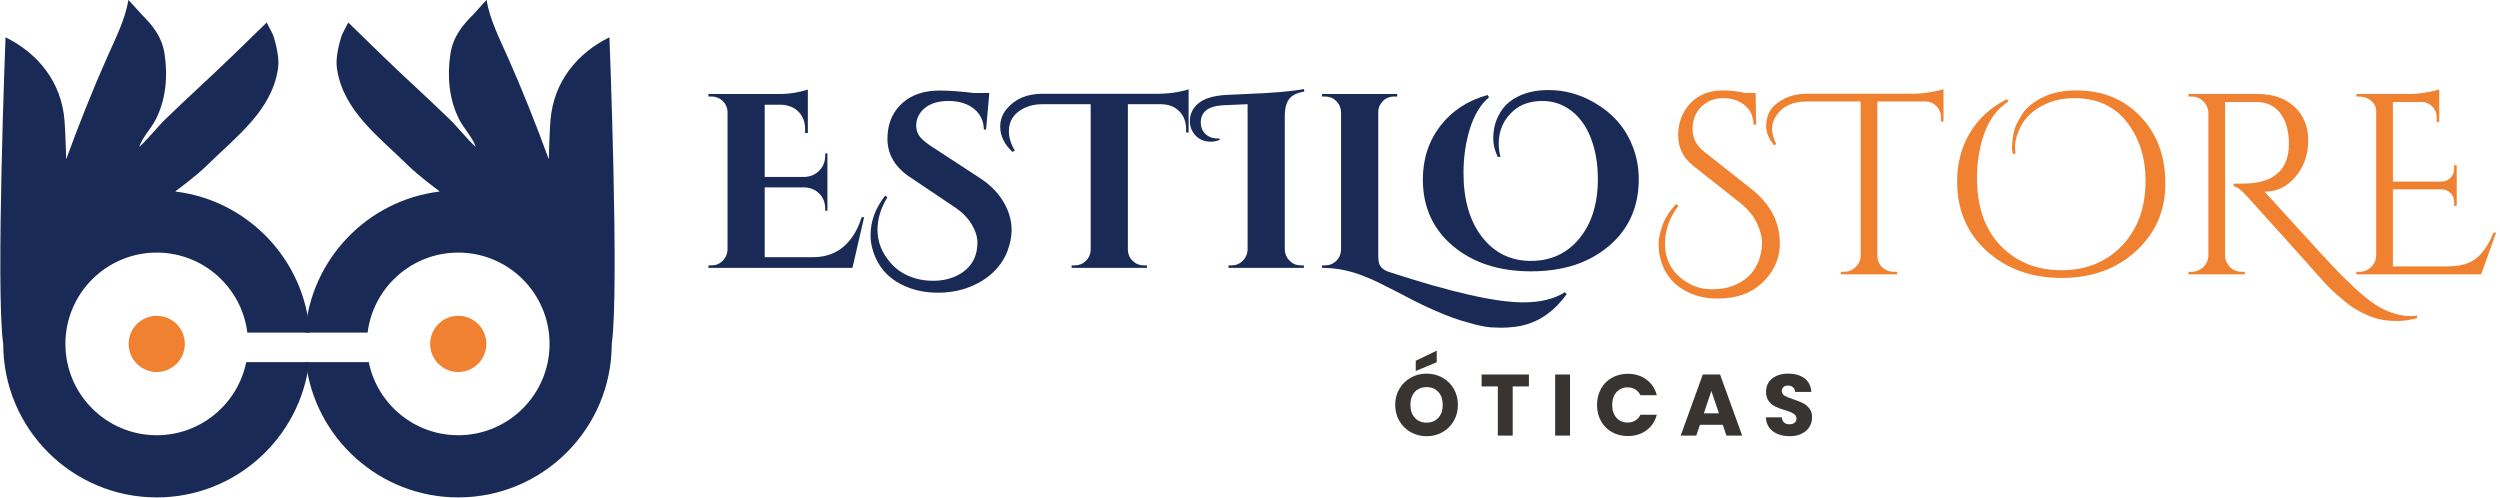 <?xml version="1.0" encoding="UTF-8" standalone="no"?>
<!DOCTYPE svg PUBLIC "-//W3C//DTD SVG 1.1//EN" "http://www.w3.org/Graphics/SVG/1.1/DTD/svg11.dtd">
<svg width="100%" height="100%" viewBox="0 0 1605 320" version="1.1" xmlns="http://www.w3.org/2000/svg" xmlns:xlink="http://www.w3.org/1999/xlink" xml:space="preserve" xmlns:serif="http://www.serif.com/" style="fill-rule:evenodd;clip-rule:evenodd;stroke-linejoin:round;stroke-miterlimit:2;">
    <g transform="matrix(0.184,0,0,0.26,888.524,26.404)">
        <g id="slogan">
            <g id="slogan1" serif:id="slogan">
                <path d="M148.77,975.549C128.707,975.549 110.316,972.254 93.597,965.663C76.878,959.072 63.604,949.866 53.775,938.045C43.946,926.224 39.031,912.934 39.031,898.176C39.031,883.418 43.946,870.164 53.775,858.415C63.604,846.666 76.878,837.496 93.597,830.904C110.316,824.313 128.707,821.018 148.77,821.018C168.833,821.018 187.224,824.313 203.943,830.904C220.662,837.496 233.835,846.666 243.461,858.415C253.087,870.164 257.9,883.418 257.9,898.176C257.9,912.934 253.036,926.224 243.309,938.045C233.581,949.866 220.409,959.072 203.791,965.663C187.173,972.254 168.833,975.549 148.77,975.549ZM148.77,942.021C165.793,942.021 179.421,938.009 189.656,929.985C199.89,921.961 205.007,911.358 205.007,898.176C205.007,884.851 199.89,874.212 189.656,866.26C179.421,858.307 165.793,854.331 148.77,854.331C131.544,854.331 117.814,858.272 107.58,866.152C97.346,874.033 92.229,884.707 92.229,898.176C92.229,911.501 97.346,922.14 107.58,930.093C117.814,938.045 131.544,942.021 148.77,942.021ZM184.032,792.863L110.772,814.57L110.772,789.209L184.032,764.278L184.032,792.863Z" style="fill:rgb(56,52,49);fill-rule:nonzero;"/>
                <path d="M505.647,823.167L505.647,852.612L449.106,852.612L449.106,974.045L397.125,974.045L397.125,852.612L340.584,852.612L340.584,823.167L505.647,823.167Z" style="fill:rgb(56,52,49);fill-rule:nonzero;"/>
                <rect x="597.146" y="823.167" width="51.981" height="150.878" style="fill:rgb(56,52,49);fill-rule:nonzero;"/>
                <path d="M743.363,898.391C743.363,883.49 747.923,870.2 757.042,858.522C766.162,846.845 778.878,837.746 795.192,831.227C811.506,824.707 829.998,821.448 850.669,821.448C876.001,821.448 897.685,826.176 915.722,835.633C933.758,845.09 945.816,857.985 951.896,874.319L894.747,874.319C890.491,868.015 884.462,863.215 876.66,859.919C868.858,856.624 859.991,854.976 850.061,854.976C834.051,854.976 821.081,858.916 811.151,866.797C801.221,874.678 796.256,885.209 796.256,898.391C796.256,911.573 801.221,922.104 811.151,929.985C821.081,937.866 834.051,941.806 850.061,941.806C859.991,941.806 868.858,940.158 876.66,936.863C884.462,933.567 890.491,928.767 894.747,922.463L951.896,922.463C945.816,938.797 933.758,951.657 915.722,961.042C897.685,970.427 876.001,975.119 850.669,975.119C829.998,975.119 811.506,971.86 795.192,965.34C778.878,958.821 766.162,949.758 757.042,938.152C747.923,926.546 743.363,913.293 743.363,898.391Z" style="fill:rgb(56,52,49);fill-rule:nonzero;"/>
                <path d="M1182.01,947.394L1102.37,947.394L1089.6,974.045L1035.19,974.045L1112.4,823.167L1172.59,823.167L1249.8,974.045L1194.78,974.045L1182.01,947.394ZM1168.64,919.024L1142.19,863.788L1116.05,919.024L1168.64,919.024Z" style="fill:rgb(56,52,49);fill-rule:nonzero;"/>
                <path d="M1415.78,975.549C1400.17,975.549 1386.19,973.758 1373.83,970.176C1361.46,966.594 1351.58,961.293 1344.19,954.272C1336.79,947.251 1332.89,938.797 1332.48,928.91L1387.81,928.91C1388.62,934.499 1391.36,938.761 1396.02,941.699C1400.68,944.636 1406.76,946.104 1414.26,946.104C1421.96,946.104 1428.04,944.851 1432.5,942.343C1436.95,939.836 1439.18,936.361 1439.18,931.919C1439.18,928.194 1437.41,925.113 1433.86,922.678C1430.32,920.242 1425.96,918.236 1420.79,916.66C1415.62,915.084 1408.28,913.293 1398.75,911.287C1384.97,908.278 1373.73,905.269 1365.01,902.26C1356.3,899.251 1348.8,894.809 1342.52,888.934C1336.23,883.06 1333.09,875.394 1333.09,865.937C1333.09,851.896 1340.29,840.899 1354.67,832.946C1369.06,824.994 1387.81,821.018 1410.91,821.018C1434.42,821.018 1453.37,824.994 1467.76,832.946C1482.15,840.899 1489.85,851.967 1490.86,866.152L1434.62,866.152C1434.22,861.281 1431.68,857.448 1427.02,854.654C1422.36,851.86 1416.38,850.463 1409.09,850.463C1402.81,850.463 1397.74,851.645 1393.89,854.009C1390.04,856.373 1388.11,859.776 1388.11,864.218C1388.11,869.09 1391.36,872.887 1397.84,875.609C1404.33,878.331 1414.46,881.269 1428.24,884.421C1442.02,887.716 1453.22,890.869 1461.83,893.878C1470.44,896.887 1477.89,901.257 1484.17,906.988C1490.45,912.719 1493.6,920.099 1493.6,929.125C1493.6,937.722 1490.51,945.531 1484.32,952.552C1478.14,959.573 1469.18,965.161 1457.42,969.316C1445.67,973.472 1431.79,975.549 1415.78,975.549Z" style="fill:rgb(56,52,49);fill-rule:nonzero;"/>
            </g>
        </g>
    </g>
    <g id="nome" transform="matrix(0.744,0,0,0.745,439.587,-539.362)">
        <g transform="matrix(0.494,0,0,1.125,816.706,-111.875)">
            <path d="M82.5,900.643C66.915,909.588 59.122,919.258 59.122,929.651C59.122,942.017 70.961,951.62 94.639,958.461C108.426,962.54 124.087,964.579 141.621,964.579C159.155,964.579 174.365,963.066 187.254,960.04C211.531,954.515 225.168,945.24 228.166,932.216C228.465,931.295 228.615,930.374 228.615,929.453C228.615,924.586 225.543,919.324 219.399,913.667C213.254,908.01 203.289,902.813 189.501,898.077L108.576,870.056C90.893,864.004 82.051,856.177 82.051,846.573C82.051,836.97 89.094,828.846 103.181,822.203C117.268,815.559 136.301,812.237 160.279,812.237C172.267,812.237 185.305,812.895 199.392,814.211L217.376,814.211L218.275,838.483L213.779,838.483C213.479,832.168 208.309,827.202 198.268,823.584C188.228,819.966 175.639,818.157 160.503,818.157C145.367,818.157 132.704,820.361 122.513,824.768C112.323,829.175 107.228,834.832 107.228,841.739C107.228,848.645 113.822,854.401 127.009,859.005L210.182,887.816C243.152,899.261 259.637,913.075 259.637,929.256C259.637,941.359 248.697,951.752 226.817,960.435C207.934,967.933 182.758,971.683 151.287,971.683C132.105,971.683 115.02,970.104 100.034,966.947C71.86,961.158 54.926,951.292 49.231,937.347C48.332,935.242 47.883,932.578 47.883,929.355C47.883,926.132 49.981,921.724 54.177,916.133C58.373,910.542 66.465,904.918 78.454,899.261L82.5,900.643Z" style="fill:rgb(240,129,48);fill-rule:nonzero;"/>
            <path d="M249.746,854.269C240.454,849.402 235.809,844.567 235.809,839.765C235.809,834.964 238.356,830.82 243.452,827.333C248.547,823.847 256.789,820.887 268.179,818.453C279.568,816.02 292.456,814.803 306.843,814.803L491.172,814.803C500.464,814.803 510.729,814.408 521.969,813.619C533.208,812.829 541.076,812.04 545.572,811.251L545.572,836.115L541.076,835.917L541.076,832.563C541.076,829.405 538.528,826.676 533.433,824.373C528.338,822.071 522.343,820.854 515.45,820.723L430.029,820.723L430.029,938.925C430.329,943.661 435.124,947.213 444.416,949.581C448.911,950.634 453.707,951.16 458.802,951.16L464.647,951.16L464.647,953.133L366.188,953.133L366.188,951.16L372.033,951.16C379.825,951.16 386.494,949.976 392.039,947.608C397.584,945.24 400.506,942.412 400.806,939.123L400.806,820.723L306.843,820.723C282.865,820.723 265.481,824.077 254.691,830.787C248.996,834.207 246.149,837.792 246.149,841.541C246.149,845.291 248.547,849.204 253.342,853.283L249.746,854.269Z" style="fill:rgb(240,129,48);fill-rule:nonzero;"/>
            <path d="M666.96,860.979C665.761,859.268 665.161,857.788 665.161,856.539C665.161,855.289 665.311,853.875 665.611,852.296C665.911,850.717 666.585,848.547 667.634,845.784C668.683,843.021 670.706,840.292 673.703,837.595C676.701,834.898 680.147,832.3 684.044,829.8C687.94,827.3 692.961,824.998 699.105,822.893C705.249,820.788 712.068,818.947 719.561,817.368C735.446,813.948 754.778,812.237 777.557,812.237C823.415,812.237 860.805,818.914 889.728,832.267C918.652,845.62 933.113,862.689 933.113,883.475C933.113,904.26 916.029,921.527 881.861,935.275C847.692,949.022 804.382,955.896 751.931,955.896C699.48,955.896 655.945,949.055 621.327,935.373C586.709,921.692 569.4,903.932 569.4,882.093C569.4,868.017 576.893,855.519 591.879,844.6C606.865,833.681 628.295,825.13 656.17,818.947L658.867,820.723C639.385,826.38 625.373,834.536 616.831,845.192C608.289,855.848 604.018,867.162 604.018,879.133C604.018,901.366 617.805,918.732 645.38,931.229C672.954,943.727 708.321,949.976 751.481,949.976C794.641,949.976 829.934,943.694 857.358,931.131C884.783,918.567 898.495,902.024 898.495,881.501C898.495,863.741 887.63,848.744 865.901,836.509C844.171,824.275 813.524,818.157 773.961,818.157C756.277,818.157 740.242,819.539 725.855,822.301C699.779,827.169 682.545,835.194 674.153,846.376C671.755,849.665 670.556,852.493 670.556,854.861C670.556,857.229 670.856,859.137 671.455,860.584L666.96,860.979Z" style="fill:rgb(240,129,48);fill-rule:nonzero;"/>
            <path d="M1372.81,986.68C1360.22,988.127 1349.05,988.851 1339.31,988.851C1329.57,988.851 1320.95,988.588 1313.46,988.061C1305.97,987.535 1297.95,986.516 1289.41,985.003C1280.87,983.49 1272.85,981.747 1265.36,979.773C1257.86,977.8 1250.37,975.366 1242.88,972.472C1229.09,967.604 1216.58,962.342 1205.34,956.685C1194.1,951.028 1172.44,940.405 1140.37,924.816C1108.3,909.227 1087.02,898.867 1076.53,893.736C1066.04,888.605 1057.95,885.908 1052.25,885.645L1052.25,883.672C1069.64,883.672 1081.25,883.508 1087.1,883.179C1092.94,882.85 1099.16,882.258 1105.75,881.403C1112.35,880.548 1117.89,879.396 1122.39,877.949C1140.07,872.95 1148.91,864.662 1148.91,853.085C1148.91,843.482 1144.04,835.786 1134.3,829.997C1124.56,824.209 1110.85,821.249 1093.16,821.117L1037.42,821.117L1037.42,938.728C1037.42,942.017 1040.19,944.911 1045.73,947.411C1051.28,949.91 1058.1,951.16 1066.19,951.16L1071.59,951.16L1072.04,953.133L973.576,953.133L973.576,951.16L979.42,951.16C986.914,951.16 993.507,949.976 999.202,947.608C1004.9,945.24 1007.89,942.346 1008.19,938.925L1008.19,829.405C1007.89,825.985 1004.97,823.058 999.427,820.624C993.882,818.19 987.213,816.973 979.42,816.973L973.576,816.973L973.576,815L1094.96,815C1121.34,815 1142.54,818.256 1158.58,824.768C1174.62,831.28 1182.63,839.897 1182.63,850.619C1182.63,861.34 1175.29,870.549 1160.6,878.245C1145.92,885.941 1127.93,889.789 1106.65,889.789L1106.2,889.789C1116.39,894.525 1127.93,900.051 1140.82,906.365C1192.67,931.492 1225.94,947.279 1240.63,953.725C1255.32,960.172 1268.28,965.467 1279.52,969.611C1290.76,973.755 1300.72,976.813 1309.41,978.787C1327.1,982.996 1344.63,985.101 1362.02,985.101C1365.61,985.101 1369.21,984.97 1372.81,984.707L1372.81,986.68Z" style="fill:rgb(240,129,48);fill-rule:nonzero;"/>
            <path d="M1272.55,951.16C1280.34,951.16 1287.01,949.943 1292.56,947.509C1298.1,945.076 1301.02,942.148 1301.32,938.728L1301.32,828.221C1301.32,825.064 1298.48,822.4 1292.78,820.229C1287.09,818.059 1280.34,816.973 1272.55,816.973L1267.15,816.973L1266.7,815L1357.97,815C1367.26,815 1377.38,814.605 1388.32,813.816C1399.26,813.027 1406.98,812.237 1411.47,811.448L1411.47,836.312L1406.98,836.312L1406.98,832.76C1406.98,829.603 1404.5,826.906 1399.56,824.669C1394.61,822.433 1388.69,821.249 1381.8,821.117L1330.55,821.117L1330.55,882.093L1415.97,882.093C1421.96,881.962 1427.06,880.975 1431.25,879.133C1435.45,877.292 1437.55,874.989 1437.55,872.227L1437.55,869.464L1442.04,869.464L1442.04,900.643L1437.55,900.643L1437.55,897.683C1437.55,895.052 1435.52,892.815 1431.48,890.973C1427.43,889.132 1422.41,888.145 1416.42,888.013L1330.55,888.013L1330.55,947.016L1426.31,947.016C1448.49,947.016 1465.42,944.845 1477.11,940.504C1488.8,936.163 1498.54,929.716 1506.33,921.165L1510.83,921.165L1484.75,953.133L1266.7,953.133L1266.7,951.16L1272.55,951.16Z" style="fill:rgb(240,129,48);fill-rule:nonzero;"/>
        </g>
        <g transform="matrix(0.534,0,0,1.125,-3.993,-111.875)">
            <path d="M51.031,946.253C57.974,946.253 63.916,945.08 68.857,942.734C73.797,940.388 76.401,937.567 76.668,934.269L76.668,828.316C75.866,823.877 71.46,820.58 63.449,818.424C59.443,817.409 55.304,816.902 51.031,816.902L45.824,816.902L45.824,815L158.383,815C170.133,815 180.415,814.556 189.227,813.668C198.04,812.781 203.781,812.083 206.452,811.576L206.452,844.865L202.045,844.865L202.045,842.582C202.312,836.876 198.908,832.279 191.831,828.791C184.754,825.304 175.207,823.433 163.19,823.18L136.753,823.18L136.753,878.534L200.443,878.534C210.324,878.407 218.469,876.791 224.878,873.684C231.287,870.577 234.491,866.74 234.491,862.175L234.491,860.463L238.096,860.463L238.096,904.404L234.491,904.404L234.491,902.883C234.491,898.191 231.287,894.323 224.878,891.279C218.469,888.236 210.457,886.65 200.844,886.524L136.753,886.524L136.753,939.976L214.864,939.976C234.358,939.976 250.714,937.313 263.933,931.987C277.152,926.66 286.966,919.115 293.375,909.35L297.381,909.35L278.554,948.156L45.824,948.156L45.824,946.253L51.031,946.253Z" style="fill:rgb(25,42,86);fill-rule:nonzero;"/>
            <path d="M335.034,894.132C324.352,902.249 319.011,910.555 319.011,919.052C319.011,928.309 326.088,936.742 340.241,944.351C347.986,948.663 357.8,952.023 369.683,954.433C381.567,956.842 394.585,958.047 408.738,958.047C422.892,958.047 435.576,956.779 446.792,954.243C469.224,949.043 480.44,940.547 480.44,928.753C480.44,924.314 477.302,919.622 471.027,914.676C464.751,909.731 455.338,905.292 442.787,901.361L374.69,879.676C348.253,871.813 335.034,861.668 335.034,849.24C335.034,847.972 335.167,846.704 335.435,845.436C337.037,835.671 345.248,827.713 360.069,821.563C374.89,815.412 394.719,812.337 419.554,812.337C434.775,812.337 453.201,812.971 474.832,814.239L499.667,814.239L494.46,842.202L490.855,842.202C490.588,835.607 485.247,830.313 474.832,826.318C464.417,822.324 450.665,820.326 433.574,820.326C412.744,820.326 397.656,823.306 388.309,829.267C383.77,832.31 381.5,835.607 381.5,839.158C381.5,842.709 383.77,845.721 388.309,848.194C392.849,850.667 400.059,853.361 409.94,856.278L484.846,879.485C500.068,884.177 511.951,889.694 520.497,896.035C530.645,903.517 535.718,911.189 535.718,919.052C535.718,924.124 533.515,929.482 529.109,935.125C524.703,940.769 517.493,946 507.478,950.819C497.464,955.638 484.579,959.569 468.824,962.612C453.068,965.656 435.643,967.178 416.55,967.178C397.456,967.178 380.165,965.593 364.676,962.422C336.102,956.716 317.943,946.761 310.199,932.557C308.596,929.514 307.795,926.343 307.795,923.046C307.795,912.394 315.673,902.312 331.429,892.801L335.034,894.132Z" style="fill:rgb(25,42,86);fill-rule:nonzero;"/>
            <path d="M536.92,859.322C523.835,853.361 517.292,846.957 517.292,840.109C517.292,834.783 520.897,830.154 528.108,826.223C541.727,818.614 560.821,814.81 585.389,814.81L774.056,814.81C785.806,814.683 796.088,814.207 804.9,813.383C813.713,812.559 819.321,811.893 821.724,811.386L821.724,844.484L817.718,844.484L817.718,842.202C817.718,836.495 814.113,831.866 806.903,828.316C799.693,824.765 789.946,822.926 777.662,822.799L723.585,822.799L723.585,934.46C724.119,939.025 728.525,942.449 736.804,944.732C740.542,945.746 744.681,946.253 749.221,946.253L754.429,946.253L754.429,948.156L632.656,948.156L632.656,946.253L637.863,946.253C644.807,946.253 650.748,945.112 655.689,942.829C660.629,940.547 663.233,937.82 663.5,934.65L663.5,822.799L585.389,822.799C574.44,822.799 564.826,823.75 556.548,825.652C539.724,829.457 531.312,835.417 531.312,843.533C531.312,848.352 534.517,853.298 540.926,858.371L536.92,859.322Z" style="fill:rgb(25,42,86);fill-rule:nonzero;"/>
            <path d="M1002.78,946.253L1007.99,946.253L1007.99,948.156L886.215,948.156L886.215,946.253L891.423,946.253C898.366,946.253 904.308,945.08 909.248,942.734C914.188,940.388 916.792,937.567 917.059,934.269L917.059,822.799L879.005,823.56C853.903,824.067 841.352,828.506 841.352,836.876C841.352,840.3 843.822,843.185 848.762,845.531C853.703,847.877 860.579,849.05 869.392,849.05L871.795,849.05L871.795,850.191C866.454,851.079 861.914,851.523 858.176,851.523C846.159,851.523 836.946,849.494 830.537,845.436C825.997,842.646 823.727,839.475 823.727,835.924C823.727,830.345 828.333,825.748 837.546,822.133C846.76,818.519 860.98,816.395 880.207,815.761C883.679,815.634 894.894,815.38 913.855,815C957.116,814.239 988.494,812.971 1007.99,811.196L1008.79,813.098C997.306,813.985 989.228,815.824 984.555,818.614C979.882,821.404 977.411,825.526 977.144,830.979L977.144,934.269C977.411,937.567 980.015,940.388 984.955,942.734C989.896,945.08 995.838,946.253 1002.78,946.253Z" style="fill:rgb(25,42,86);fill-rule:nonzero;"/>
            <path d="M1362.49,974.596C1390.26,974.596 1412.69,971.997 1429.79,966.797L1432.59,968.319C1409.62,983.41 1381.05,991.78 1346.87,993.428C1339.66,993.809 1333.45,993.999 1328.24,993.999C1323.04,993.999 1317.03,993.904 1310.22,993.714C1303.41,993.524 1293.86,992.668 1281.58,991.146C1269.29,989.624 1258.48,988.071 1249.13,986.485C1239.78,984.9 1228.97,982.808 1216.68,980.208C1204.4,977.608 1194.25,975.326 1186.24,973.36C1178.23,971.394 1168.68,969.048 1157.6,966.322C1146.52,963.595 1136.84,961.281 1128.56,959.379C1120.28,957.476 1112.27,955.828 1104.53,954.433C1082.63,950.248 1060.19,948.156 1037.23,948.156L1037.23,946.253L1042.44,946.253C1049.38,946.253 1055.32,945.112 1060.26,942.829C1065.2,940.547 1067.81,937.693 1068.07,934.269L1068.07,828.886C1067.81,825.462 1065.2,822.609 1060.26,820.326C1055.32,818.044 1049.38,816.902 1042.44,816.902L1037.23,816.902L1037.23,815L1159,815L1158.6,816.902L1154.6,816.902C1144.45,816.902 1136.84,818.868 1131.76,822.799C1129.36,824.575 1128.16,826.604 1128.16,828.886L1128.16,939.215C1128.16,943.4 1129.89,946.285 1133.37,947.87C1136.84,949.455 1140.71,950.565 1144.98,951.199C1245.39,966.797 1317.89,974.596 1362.49,974.596Z" style="fill:rgb(25,42,86);fill-rule:nonzero;"/>
            <path d="M1321.23,863.126C1316.42,858.307 1314.02,853.71 1314.02,849.335C1314.02,844.96 1315.22,840.902 1317.63,837.161C1320.03,833.42 1324.04,829.742 1329.64,826.128C1335.25,822.514 1343.13,819.502 1353.28,817.092C1367.16,813.668 1383.85,811.956 1403.35,811.956C1428.99,811.956 1453.29,815.063 1476.25,821.277C1506.43,829.393 1527.39,840.617 1539.14,854.947C1545.82,862.809 1549.15,871.242 1549.15,880.246C1549.15,901.424 1533.07,918.481 1500.89,931.416C1468.71,944.351 1426.78,950.819 1375.11,950.819C1323.43,950.819 1281.38,944.351 1248.93,931.416C1216.48,918.481 1200.26,901.488 1200.26,880.436C1200.26,864.711 1209.67,851.047 1228.5,839.444C1247.33,827.84 1272.76,819.946 1304.81,815.761L1307.21,817.473C1293.59,822.926 1283.31,830.915 1276.37,841.441C1269.43,851.967 1265.95,863.316 1265.95,875.491C1265.95,896.035 1275.97,912.394 1296,924.568C1316.03,936.742 1342.26,942.829 1374.71,942.829C1407.15,942.829 1433.33,937.091 1453.22,925.614C1473.11,914.137 1483.06,898.951 1483.06,880.056C1483.06,868.643 1479.39,858.339 1472.05,849.145C1464.7,839.951 1454.09,832.849 1440.2,827.84C1426.32,822.831 1410.83,820.326 1393.74,820.326C1374.78,820.326 1359.42,822.672 1347.67,827.364C1331.11,834.086 1322.84,842.646 1322.84,853.044C1322.84,856.342 1323.77,859.702 1325.64,863.126L1321.23,863.126Z" style="fill:rgb(25,42,86);fill-rule:nonzero;"/>
        </g>
    </g>
    <g id="direita" transform="matrix(0.499,0,0,0.499,-212.037,-55.913)">
        <path d="M817.526,540C824.387,445.75 897.508,369.767 990.45,358.476C989.5,357.526 989,357.024 989,357.024C989,357.024 964.098,338.893 950,324.967C912.838,288.258 866.844,255.026 858.55,201C856.926,190.424 858.916,178.816 861.297,169C864.807,154.525 866.305,154.521 873,141C889.898,157.384 903.009,170.241 917.464,184.229C945.654,211.509 974.803,237.787 1003,265.06C1013.34,275.058 1026.14,291.496 1037,301C1032.47,287.963 1022.14,278.075 1015.89,266C1002.51,240.15 1000.04,209.595 1004.47,181C1007.93,158.689 1020.88,143.532 1033.58,131C1034.85,129.75 1049.82,112.773 1051,112C1054.51,135.953 1068.31,163.317 1077.95,185C1096.72,227.203 1114.78,272.625 1131,317C1131,317 1131.9,281.681 1133.11,267C1137.19,217.363 1167.08,180.798 1209,160C1209,160 1221.75,484.915 1212.09,553.715L1211.98,554.512C1211.98,663.509 1123.48,752 1014.49,752C913.437,752 830.011,675.941 818.385,578L899.353,578C910.243,631.602 957.685,672 1014.49,672C1079.33,672 1131.98,619.356 1131.98,554.512C1131.98,489.669 1079.33,437.024 1014.49,437.024C954.56,437.024 905.051,481.991 897.889,540L817.526,540Z" style="fill:rgb(25,42,86);"/>
        <g transform="matrix(1,0,0,1,387.058,-1.477)">
            <circle cx="627.429" cy="555.989" r="36.166" style="fill:rgb(240,129,48);"/>
        </g>
    </g>
    <g id="esquerda" transform="matrix(0.499,0,0,0.499,-212.037,-55.913)">
        <g transform="matrix(-1,0,0,1,1641.05,0)">
            <path d="M817.526,540C824.387,445.75 897.508,369.767 990.45,358.476C989.5,357.526 989,357.024 989,357.024C989,357.024 964.098,338.893 950,324.967C912.838,288.258 866.844,255.026 858.55,201C856.926,190.424 858.916,178.816 861.297,169C864.807,154.525 866.305,154.521 873,141C889.898,157.384 903.009,170.241 917.464,184.229C945.654,211.509 974.803,237.787 1003,265.06C1013.34,275.058 1026.14,291.496 1037,301C1032.47,287.963 1022.14,278.075 1015.89,266C1002.51,240.15 1000.04,209.595 1004.47,181C1007.93,158.689 1020.88,143.532 1033.58,131C1034.85,129.75 1049.82,112.773 1051,112C1054.51,135.953 1068.31,163.317 1077.95,185C1096.72,227.203 1114.78,272.625 1131,317C1131,317 1131.9,281.681 1133.11,267C1137.19,217.363 1167.08,180.798 1209,160C1209,160 1221.75,484.915 1212.09,553.715L1211.98,554.512C1211.98,663.509 1123.48,752 1014.49,752C913.437,752 830.011,675.941 818.385,578L899.353,578C910.243,631.602 957.685,672 1014.49,672C1079.33,672 1131.98,619.356 1131.98,554.512C1131.98,489.669 1079.33,437.024 1014.49,437.024C954.56,437.024 905.051,481.991 897.889,540L817.526,540Z" style="fill:rgb(25,42,86);"/>
        </g>
        <g transform="matrix(-1,0,0,1,1253.99,-1.477)">
            <circle cx="627.429" cy="555.989" r="36.166" style="fill:rgb(240,129,48);"/>
        </g>
    </g>
</svg>
